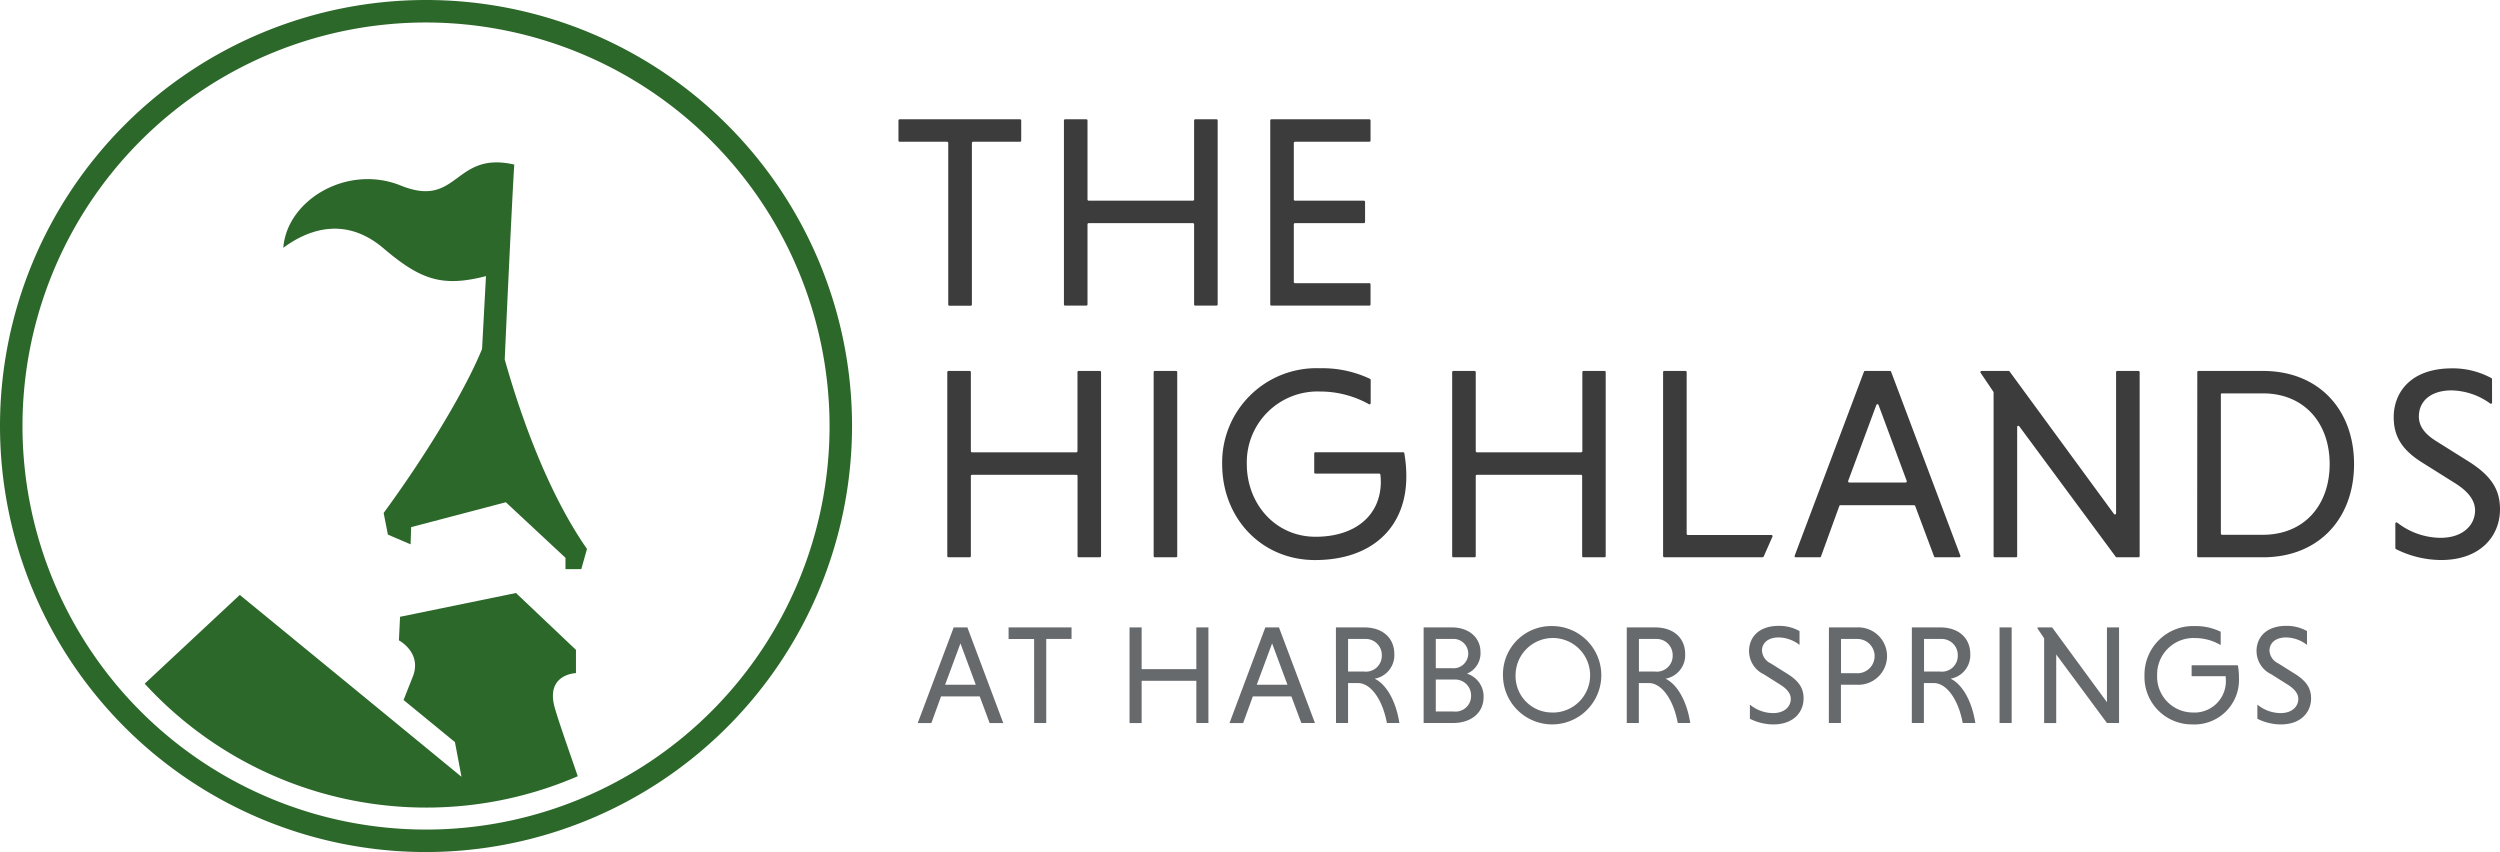 <svg xmlns="http://www.w3.org/2000/svg" width="300" height="102.246"><g data-name="Group 232"><path data-name="Path 1034" d="M51.123 102.246a51.123 51.123 0 1 1 51.123-51.123 51.179 51.179 0 0 1-51.123 51.123Zm0-99.547a48.424 48.424 0 1 0 48.424 48.424A48.474 48.474 0 0 0 51.123 2.699Z" fill="#2d682b"/><path data-name="Path 1035" d="m60.7 60.269-11.361 2.988-.068 2.062-2.723-1.164-.511-2.6c5.561-7.59 9.993-15.186 11.81-19.682l.47-8.74c-5.252 1.361-7.855.442-12.29-3.329-4.986-4.251-9.7-1.8-12.031-.068.439-5.752 7.692-10.067 14.107-7.467 6.933 2.811 6.327-4.2 13.614-2.519-.109 1.232-.681 12.858-1.15 23.382 1.654 5.885 4.894 15.591 9.87 22.738l-.681 2.427h-1.9v-1.361ZM17.374 82.03l11.4-10.639 13.787 11.3 12.817 10.523-.786-4.162-6.164-5.051 1.123-2.842c1.1-2.845-1.681-4.316-1.681-4.316l.136-2.828 13.91-2.855 7.2 6.827v2.787s-3.676.1-2.553 4.132c.47 1.685 2.011 6.021 2.767 8.243a45.821 45.821 0 0 1-51.974-11.116" fill="#2d682b"/><path data-name="Path 1036" d="M113.655 17.011h-5.7a.14.14 0 0 1-.14-.14v-2.416a.14.14 0 0 1 .14-.14h14.451a.14.14 0 0 1 .14.14v2.416a.14.14 0 0 1-.14.14h-5.639a.14.14 0 0 0-.14.14v19.4a.143.143 0 0 1-.14.14h-2.559a.14.14 0 0 1-.14-.14v-19.4a.143.143 0 0 0-.129-.14Z" fill="#3c3c3c"/><path data-name="Path 1037" d="M143.152 26.778h-12.511a.14.14 0 0 0-.14.14v9.618a.143.143 0 0 1-.143.14h-2.546a.14.14 0 0 1-.14-.14V14.454a.14.14 0 0 1 .14-.14h2.546a.14.14 0 0 1 .143.14v9.485a.14.14 0 0 0 .14.14h12.511a.14.14 0 0 0 .14-.14v-9.485a.14.14 0 0 1 .14-.14h2.549a.14.14 0 0 1 .14.14v22.082a.143.143 0 0 1-.14.14h-2.549a.143.143 0 0 1-.14-.14v-9.618a.14.14 0 0 0-.14-.14Z" fill="#3c3c3c"/><path data-name="Path 1038" d="M152.43 36.536V14.455a.14.14 0 0 1 .14-.14h11.755a.14.14 0 0 1 .14.14v2.416a.14.14 0 0 1-.14.14h-8.927a.14.14 0 0 0-.14.14v6.79a.14.14 0 0 0 .14.14h8.27a.143.143 0 0 1 .14.143v2.411a.143.143 0 0 1-.14.143h-8.27a.14.14 0 0 0-.14.14v6.919a.139.139 0 0 0 .14.143h8.927a.14.14 0 0 1 .14.14v2.416a.14.14 0 0 1-.14.14H152.57a.14.14 0 0 1-.14-.14Z" fill="#3c3c3c"/><path data-name="Path 1039" d="M129.161 56.977h-12.515a.14.14 0 0 0-.143.14v9.617a.14.14 0 0 1-.14.14h-2.546a.14.14 0 0 1-.143-.14V44.657a.143.143 0 0 1 .143-.143h2.546a.14.14 0 0 1 .14.143v9.477a.143.143 0 0 0 .143.143h12.508a.143.143 0 0 0 .143-.143v-9.482a.14.14 0 0 1 .14-.143h2.546a.143.143 0 0 1 .143.143v22.082a.14.14 0 0 1-.143.14h-2.539a.14.14 0 0 1-.14-.14v-9.618a.14.14 0 0 0-.143-.14Z" fill="#3c3c3c"/><path data-name="Path 1040" d="M138.582 44.514h2.546a.14.14 0 0 1 .14.143v22.077a.14.14 0 0 1-.14.14h-2.546a.14.14 0 0 1-.143-.14V44.657a.143.143 0 0 1 .143-.143Z" fill="#3c3c3c"/><path data-name="Path 1041" d="M164.481 48.38a.14.14 0 0 1-.208.123 12.041 12.041 0 0 0-5.878-1.521 8.493 8.493 0 0 0-8.777 8.713c0 4.738 3.4 8.716 8.253 8.716 4.765 0 7.828-2.57 7.828-6.616a9.26 9.26 0 0 0-.051-.837.136.136 0 0 0-.14-.122h-7.658a.143.143 0 0 1-.143-.14v-2.284a.143.143 0 0 1 .143-.143h10.527a.139.139 0 0 1 .139.109 15.867 15.867 0 0 1 .242 2.818c0 6.017-4.047 10.01-10.952 10.01-6.443 0-11.146-5.03-11.146-11.51a11.313 11.313 0 0 1 11.738-11.507 13.338 13.338 0 0 1 6.007 1.273.15.15 0 0 1 .078.129Z" fill="#3c3c3c"/><path data-name="Path 1042" d="M189.729 56.977h-12.5a.14.14 0 0 0-.14.14v9.617a.14.14 0 0 1-.14.14h-2.546a.14.14 0 0 1-.143-.14V44.657a.143.143 0 0 1 .143-.143h2.546a.14.14 0 0 1 .14.143v9.477a.143.143 0 0 0 .139.143h12.511a.143.143 0 0 0 .143-.143v-9.482a.14.14 0 0 1 .14-.143h2.522a.14.14 0 0 1 .14.143v22.082a.14.14 0 0 1-.14.14h-2.546a.14.14 0 0 1-.14-.14v-9.618a.14.14 0 0 0-.129-.139Z" fill="#3c3c3c"/><path data-name="Path 1043" d="M199.571 66.734V44.657a.139.139 0 0 1 .14-.143h2.546a.143.143 0 0 1 .143.143v19.4a.14.14 0 0 0 .14.14h10.027a.143.143 0 0 1 .129.2l-1.052 2.386a.146.146 0 0 1-.129.085h-11.8a.14.14 0 0 1-.144-.134Z" fill="#3c3c3c"/><path data-name="Path 1044" d="M229.698 60.625h-8.849a.143.143 0 0 0-.133.1l-2.2 6.058a.143.143 0 0 1-.133.092h-2.89a.143.143 0 0 1-.133-.191l8.315-22.078a.139.139 0 0 1 .129-.092h2.995a.139.139 0 0 1 .133.092l8.311 22.078a.14.14 0 0 1-.129.191h-2.89a.143.143 0 0 1-.133-.092l-2.267-6.065a.14.14 0 0 0-.133-.088Zm-7.787-2.723h6.763a.14.14 0 0 0 .133-.187l-3.383-9.121a.14.14 0 0 0-.262 0l-3.383 9.121a.139.139 0 0 0 .133.18Z" fill="#3c3c3c"/><path data-name="Path 1045" d="M242.06 51.256v15.478a.139.139 0 0 1-.143.14h-2.546a.14.14 0 0 1-.14-.14V47.09l-.024-.078-1.535-2.277a.14.14 0 0 1 .116-.221h3.247a.146.146 0 0 1 .112.058l12.528 17.1a.14.14 0 0 0 .255-.082V44.657a.14.14 0 0 1 .14-.143h2.546a.143.143 0 0 1 .143.143v22.077a.139.139 0 0 1-.143.14h-2.617a.136.136 0 0 1-.112-.058L242.315 51.16a.14.14 0 0 0-.255.1Z" fill="#3c3c3c"/><path data-name="Path 1046" d="M263.676 44.657a.143.143 0 0 1 .143-.143h7.75c6.674 0 10.918 4.639 10.918 11.18s-4.244 11.18-10.918 11.18h-7.767a.14.14 0 0 1-.143-.14Zm2.828 2.7v16.677a.143.143 0 0 0 .143.14h4.887c5 0 8.025-3.584 8.025-8.485s-3.026-8.485-8.025-8.485h-4.9a.143.143 0 0 0-.143.153Z" fill="#3c3c3c"/><path data-name="Path 1047" d="M299.047 48.315a.136.136 0 0 1-.221.109 8.131 8.131 0 0 0-4.646-1.576c-2.433 0-3.914 1.249-3.914 3.124 0 1.15.66 2.073 2.073 2.961l3.88 2.433c2.764 1.743 3.781 3.4 3.781 5.752 0 3.192-2.335 6.085-7.069 6.085a12.2 12.2 0 0 1-5.415-1.31.136.136 0 0 1-.075-.126v-2.944a.14.14 0 0 1 .225-.109 8.57 8.57 0 0 0 5.2 1.824c2.7 0 4.142-1.545 4.142-3.288 0-1.184-.79-2.27-2.433-3.288l-3.846-2.416c-2.566-1.579-3.485-3.257-3.485-5.493 0-2.859 1.94-5.851 7-5.851a9.683 9.683 0 0 1 4.727 1.174.15.15 0 0 1 .071.126Z" fill="#3c3c3c"/></g><g data-name="Group 231" fill="#676a6d"><path data-name="Path 1048" d="M117.565 83.565h-4.639l-1.164 3.206h-1.637l4.319-11.483h1.641l4.309 11.483h-1.637Zm-4.149-1.4h3.676l-1.838-4.959Z"/><path data-name="Path 1049" d="M124.093 76.68h-3.063v-1.392h7.556v1.382h-3.036v10.091h-1.45Z"/><path data-name="Path 1050" d="M143.56 81.693h-6.562v5.078h-1.453V75.288h1.453v5.01h6.562v-5.01h1.45v11.473h-1.45Z"/><path data-name="Path 1051" d="M154.962 83.565h-4.622l-1.164 3.206h-1.637l4.3-11.483h1.637l4.319 11.473h-1.637Zm-4.149-1.4h3.679l-1.841-4.959Z"/><path data-name="Path 1052" d="M160.309 75.288h3.4c2.141 0 3.611 1.2 3.611 3.223a2.863 2.863 0 0 1-2.362 2.934c1.361.643 2.546 2.6 2.968 5.316h-1.5c-.524-2.852-1.957-4.792-3.458-4.792h-1.2v4.792h-1.449Zm3.4 1.382h-1.94v3.918h1.94a1.9 1.9 0 0 0 2.107-1.94 1.925 1.925 0 0 0-2.117-1.964Z"/><path data-name="Path 1053" d="M170.836 75.288h3.4c1.94 0 3.424 1.147 3.424 2.968a2.655 2.655 0 0 1-1.62 2.583 2.862 2.862 0 0 1 1.991 2.8c0 1.974-1.586 3.121-3.645 3.121h-3.55Zm3.4 1.382h-1.94v3.512h1.94a1.761 1.761 0 1 0-.01-3.5Zm.167 4.877h-2.107v3.829h2.107a1.872 1.872 0 0 0 2.127-1.889 1.91 1.91 0 0 0-2.137-1.93Z"/><path data-name="Path 1054" d="M186.257 75.128a5.9 5.9 0 1 1-5.9 5.9 5.786 5.786 0 0 1 5.9-5.9Zm0 10.377a4.472 4.472 0 1 0-4.387-4.472 4.36 4.36 0 0 0 4.387 4.465Z"/><path data-name="Path 1055" d="M195.211 75.288h3.4c2.144 0 3.611 1.2 3.611 3.223a2.863 2.863 0 0 1-2.362 2.934c1.361.643 2.549 2.6 2.971 5.316h-1.5c-.521-2.852-1.954-4.792-3.458-4.792h-1.212v4.792h-1.45Zm3.4 1.382h-1.94v3.918h1.94a1.9 1.9 0 0 0 2.11-1.94 1.931 1.931 0 0 0-2.124-1.964Z"/><path data-name="Path 1056" d="M215.945 77.392a4.183 4.183 0 0 0-2.5-.9c-1.249 0-2.008.64-2.008 1.6a1.817 1.817 0 0 0 1.062 1.518l1.991 1.249c1.419.892 1.94 1.753 1.94 2.951 0 1.637-1.2 3.121-3.625 3.121a6.279 6.279 0 0 1-2.818-.681v-1.7a4.4 4.4 0 0 0 2.784 1.021c1.382 0 2.124-.793 2.124-1.7 0-.606-.4-1.164-1.246-1.7l-1.977-1.246a3.1 3.1 0 0 1-1.787-2.818c0-1.467 1-3.005 3.594-3.005a4.969 4.969 0 0 1 2.464.626Z"/><path data-name="Path 1057" d="M219.471 75.288h3.363a3.445 3.445 0 1 1 0 6.882h-1.923v4.591h-1.45Zm3.373 1.382h-1.923v4.118h1.913a2.055 2.055 0 1 0 0-4.108Z"/><path data-name="Path 1058" d="M229.423 75.288h3.4c2.141 0 3.611 1.2 3.611 3.223a2.863 2.863 0 0 1-2.362 2.934c1.361.643 2.546 2.6 2.968 5.316h-1.515c-.524-2.852-1.957-4.792-3.458-4.792h-1.2v4.792h-1.45Zm3.4 1.382h-1.94v3.918h1.94a1.9 1.9 0 0 0 2.11-1.94 1.931 1.931 0 0 0-2.124-1.964Z"/><path data-name="Path 1059" d="M239.946 75.288h1.453v11.473h-1.453Z"/><path data-name="Path 1060" d="M246.746 78.538v8.233h-1.45V76.598l-.793-1.181v-.129h1.753l6.577 8.975v-8.975h1.453v11.473h-1.453Z"/><path data-name="Path 1061" d="M266.483 77.409a6.126 6.126 0 0 0-3.121-.844 4.363 4.363 0 0 0-4.506 4.469 4.293 4.293 0 0 0 4.237 4.465 3.763 3.763 0 0 0 4.013-3.795c0-.136-.017-.439-.034-.558h-4.077v-1.317h5.548a8.267 8.267 0 0 1 .133 1.5 5.347 5.347 0 0 1-5.616 5.6 5.684 5.684 0 0 1-5.721-5.9 5.825 5.825 0 0 1 6.024-5.9 6.787 6.787 0 0 1 3.121.681Z"/><path data-name="Path 1062" d="M276.84 77.392a4.172 4.172 0 0 0-2.495-.9c-1.249 0-2.008.64-2.008 1.6a1.817 1.817 0 0 0 1.062 1.518l1.991 1.249c1.416.892 1.94 1.753 1.94 2.951 0 1.637-1.2 3.121-3.628 3.121a6.29 6.29 0 0 1-2.818-.681v-1.7a4.425 4.425 0 0 0 2.784 1.021c1.385 0 2.127-.793 2.127-1.7 0-.606-.405-1.164-1.249-1.7l-1.974-1.246a3.1 3.1 0 0 1-1.787-2.818c0-1.467.994-3.005 3.594-3.005a4.945 4.945 0 0 1 2.461.626Z"/></g></svg>